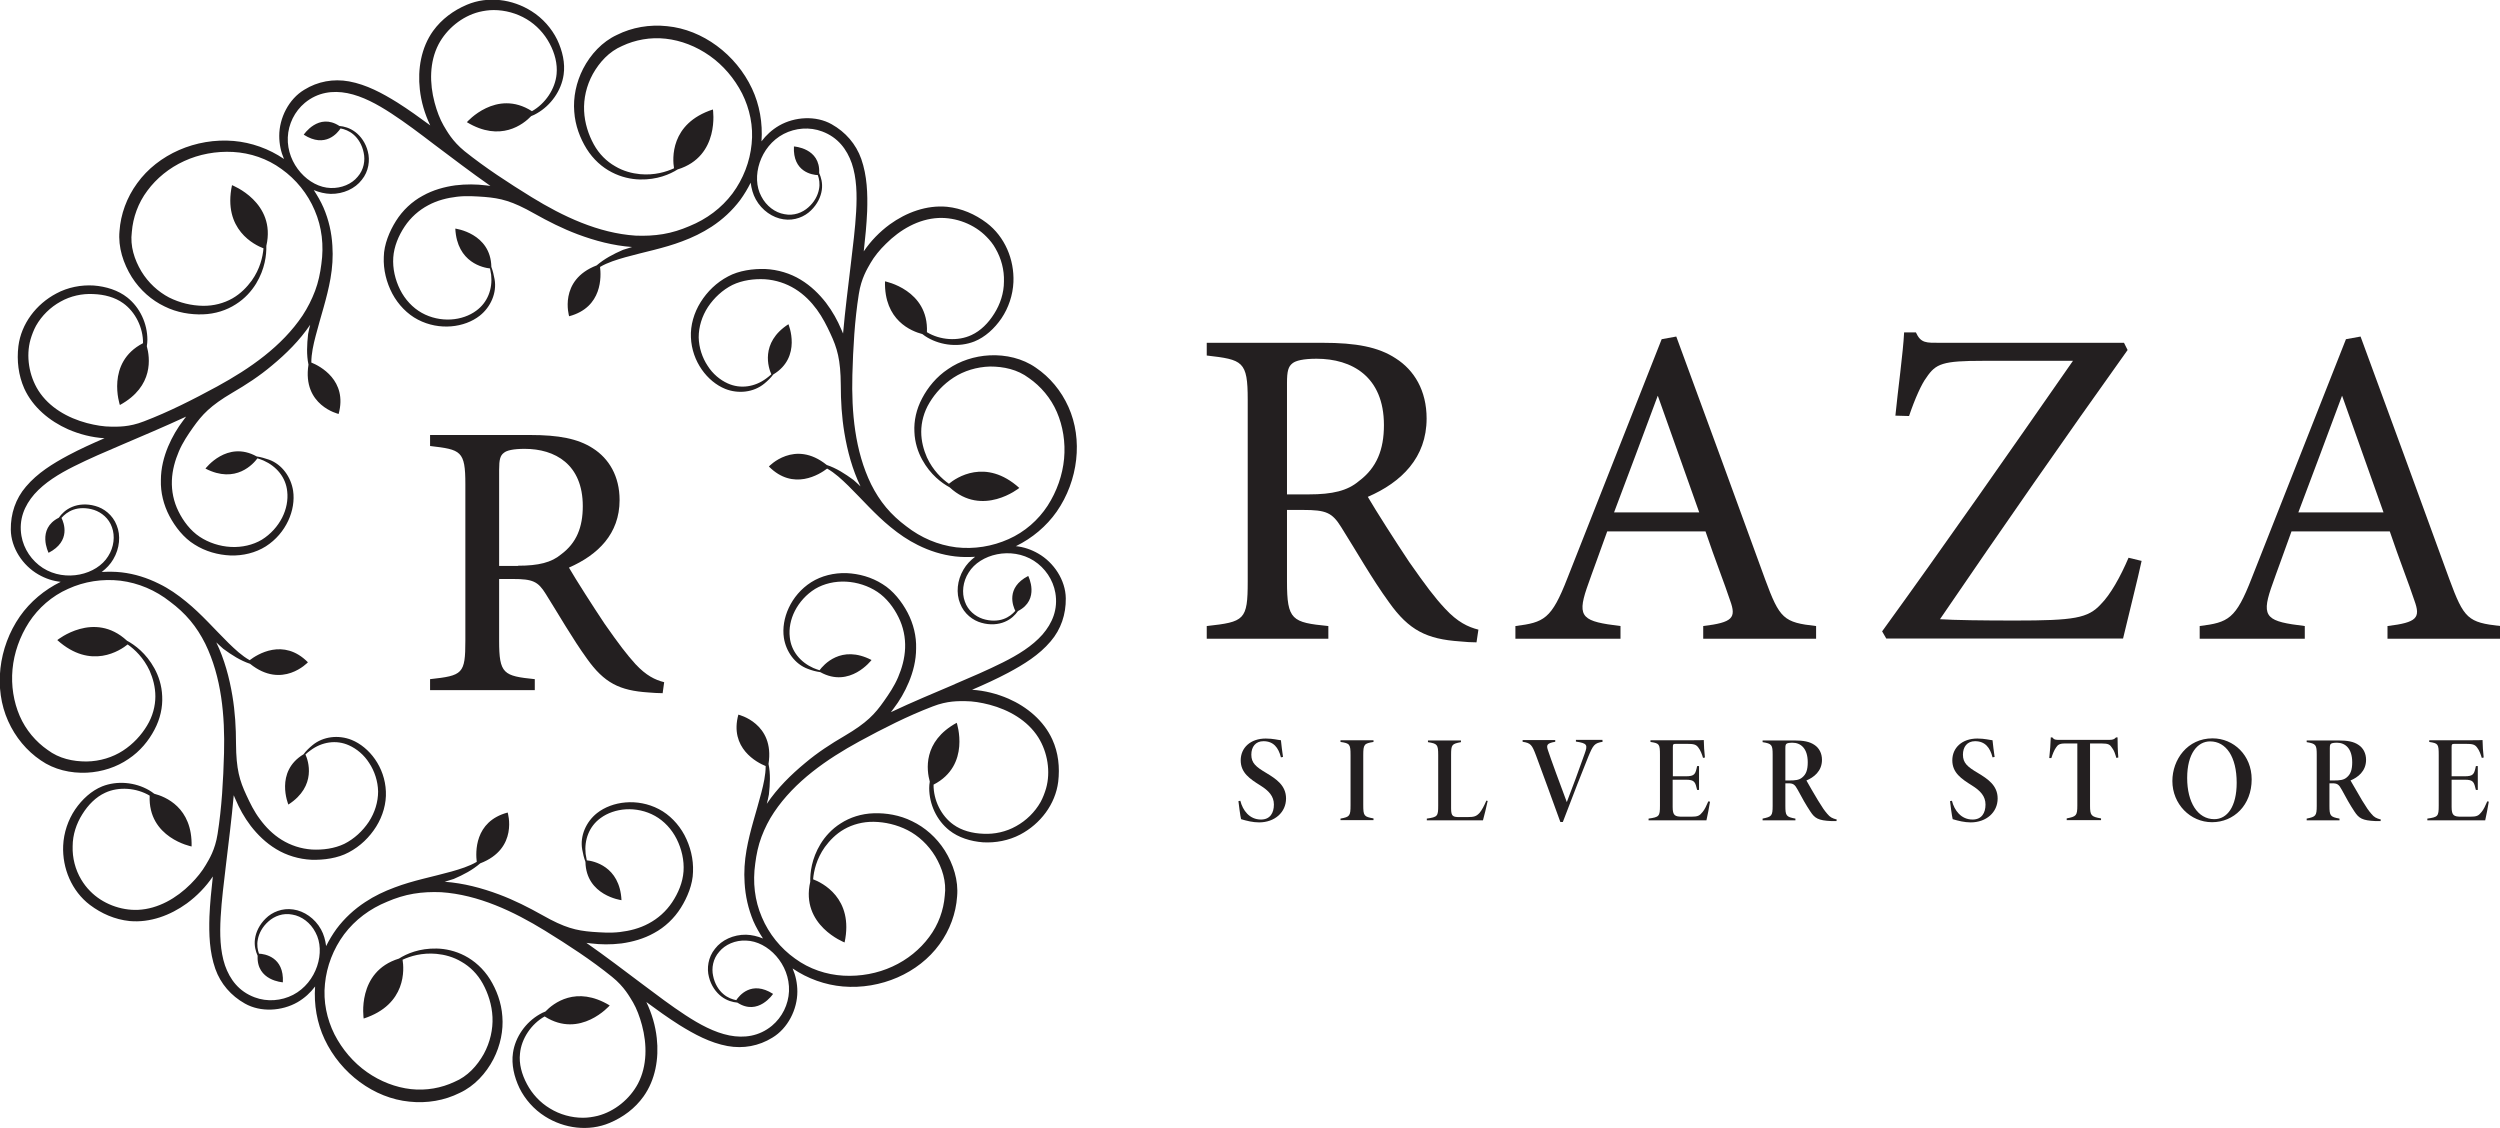 <?xml version="1.0" encoding="UTF-8"?>
<svg id="Layer_2" data-name="Layer 2" xmlns="http://www.w3.org/2000/svg" viewBox="0 0 131.78 59.46">
  <defs>
    <style>
      .cls-1 {
        fill: #231f20;
        stroke-width: 0px;
      }
    </style>
  </defs>
  <g id="Layer_1-2" data-name="Layer 1">
    <g>
      <g>
        <path class="cls-1" d="M77.85,33.86c-.31,0-.58-.02-.89-.05-1.75-.12-2.69-.58-3.74-2.06-.89-1.22-1.75-2.74-2.52-3.96-.48-.77-.79-.91-2.02-.91h-.84v3.77c0,2.04.26,2.16,2.18,2.35v.67h-6.41v-.67c1.99-.22,2.16-.31,2.16-2.35v-9.58c0-2.04-.26-2.11-2.16-2.33v-.67h6.12c1.75,0,2.93.22,3.84.82.98.62,1.63,1.7,1.63,3.17,0,2.06-1.32,3.36-3.1,4.13.43.74,1.46,2.35,2.18,3.43.89,1.27,1.34,1.87,1.9,2.47.65.7,1.2.96,1.75,1.1l-.1.67ZM68.99,26.06c1.25,0,2.04-.19,2.64-.7.94-.7,1.32-1.66,1.32-2.95,0-2.57-1.7-3.5-3.55-3.5-.7,0-1.1.1-1.27.24-.22.17-.29.41-.29,1.03v5.88h1.15Z"/>
        <path class="cls-1" d="M89.78,33.67v-.67c1.56-.19,1.75-.43,1.42-1.34-.31-.94-.79-2.14-1.3-3.65h-5.18c-.38,1.08-.74,2.02-1.08,3-.53,1.56-.19,1.75,1.78,1.99v.67h-5.54v-.67c1.51-.19,1.9-.36,2.74-2.52l4.97-12.6.77-.14c1.51,4.1,3.17,8.64,4.68,12.79.77,2.09.98,2.28,2.69,2.47v.67h-5.93ZM87.38,20.87c-.77,2.06-1.58,4.25-2.3,6.14h4.49l-2.18-6.14Z"/>
        <path class="cls-1" d="M112.89,29.56c-.17.82-.74,3.07-.98,4.1h-12.48l-.22-.38c3.34-4.61,6.67-9.39,10.06-14.26h-4.73c-2.14,0-2.5.14-3,.89-.24.31-.6,1.1-.91,2.02l-.72-.02c.12-1.25.41-3.34.46-4.39h.62c.26.58.55.55,1.27.55h9.7l.19.38c-3.34,4.68-6.58,9.34-9.89,14.19.74.05,2.3.07,3.94.07,3.14,0,3.86-.12,4.54-.86.5-.5,1.03-1.44,1.46-2.45l.7.17Z"/>
        <path class="cls-1" d="M125.85,33.67v-.67c1.56-.19,1.75-.43,1.42-1.34-.31-.94-.79-2.14-1.3-3.65h-5.18c-.38,1.08-.74,2.02-1.08,3-.53,1.56-.19,1.75,1.78,1.99v.67h-5.54v-.67c1.51-.19,1.9-.36,2.74-2.52l4.97-12.6.77-.14c1.51,4.1,3.17,8.64,4.68,12.79.77,2.09.98,2.28,2.69,2.47v.67h-5.93ZM123.45,20.87c-.77,2.06-1.58,4.25-2.3,6.14h4.49l-2.18-6.14Z"/>
      </g>
      <g>
        <path class="cls-1" d="M67.52,39.92c-.13-.51-.39-.85-.92-.85-.42,0-.64.3-.64.71,0,.44.24.64.78.96.53.32,1.05.66,1.05,1.35,0,.73-.6,1.26-1.42,1.26-.33,0-.65-.08-.95-.17-.04-.14-.13-.84-.14-.95l.1-.02c.13.51.48.99,1.09.99.48,0,.68-.35.68-.79s-.27-.73-.72-1.01c-.54-.34-1.03-.66-1.03-1.32s.51-1.15,1.32-1.15c.39,0,.66.08.8.09.03.24.06.58.11.88l-.1.02Z"/>
        <path class="cls-1" d="M70.66,43.24v-.09c.49-.09.53-.14.53-.71v-2.63c0-.58-.04-.63-.53-.7v-.09h1.74v.09c-.49.08-.54.12-.54.7v2.62c0,.58.04.62.54.71v.09h-1.74Z"/>
        <path class="cls-1" d="M78.42,42.21c-.05.26-.21.89-.25,1.03h-2.96v-.09c.57-.08.6-.13.6-.68v-2.67c0-.56-.05-.6-.54-.68v-.09h1.74v.09c-.48.09-.52.13-.52.68v2.81c0,.43.1.46.46.46.11,0,.3,0,.4,0,.36,0,.47-.04.64-.22.12-.14.25-.39.36-.65l.09.03Z"/>
        <path class="cls-1" d="M84.49,39.1c-.45.07-.51.17-.77.79-.23.56-.86,2.17-1.34,3.44h-.13c-.41-1.14-.97-2.66-1.28-3.5-.22-.58-.28-.66-.71-.73v-.09h1.72v.09c-.47.08-.47.19-.38.46.13.4.69,1.93.99,2.72.23-.59.69-1.83.94-2.55.17-.47.14-.55-.46-.64v-.09h1.4v.09Z"/>
        <path class="cls-1" d="M90.14,42.25c-.03.22-.15.82-.19.99h-3.05v-.09c.56-.08.6-.12.6-.68v-2.67c0-.58-.03-.62-.5-.69v-.09h1.9c.6,0,.83,0,.91-.01,0,.24.03.67.06.92l-.1.02c-.05-.17-.13-.4-.25-.55-.12-.16-.24-.19-.61-.19h-.56c-.15,0-.17.02-.17.17v1.54h.68c.48,0,.51-.12.6-.54h.1v1.26h-.1c-.1-.41-.12-.54-.6-.54h-.69v1.44c0,.45.12.51.51.51h.47c.35,0,.44-.05.6-.25.11-.13.2-.33.3-.56l.09.02Z"/>
        <path class="cls-1" d="M96.8,43.28s-.21,0-.27,0c-.69-.03-.87-.15-1.1-.5-.22-.33-.46-.75-.67-1.15-.15-.28-.24-.34-.49-.34h-.16v1.18c0,.53.04.59.53.68v.09h-1.73v-.09c.48-.1.53-.14.53-.68v-2.68c0-.53-.04-.59-.53-.67v-.09h1.66c.49,0,.82.06,1.08.24.24.16.39.44.39.78,0,.61-.44.93-.82,1.09.1.19.43.75.61,1.05.23.38.35.55.49.71.15.18.25.23.5.3l-.02.09ZM94.32,41.14c.31,0,.52-.02.68-.16.21-.17.29-.41.29-.8,0-.74-.38-1.03-.8-1.03-.17,0-.27.02-.31.05-.05.03-.07.08-.07.24v1.7h.22Z"/>
        <path class="cls-1" d="M105.03,39.92c-.13-.51-.39-.85-.92-.85-.42,0-.64.3-.64.71,0,.44.24.64.78.96.53.32,1.05.66,1.05,1.35,0,.73-.6,1.26-1.42,1.26-.33,0-.65-.08-.95-.17-.04-.14-.13-.84-.14-.95l.1-.02c.13.51.48.99,1.09.99.48,0,.68-.35.68-.79s-.27-.73-.72-1.01c-.54-.34-1.03-.66-1.03-1.32s.51-1.15,1.32-1.15c.39,0,.66.08.8.09.03.24.06.58.11.88l-.1.02Z"/>
        <path class="cls-1" d="M111.56,39.96c-.07-.23-.11-.38-.23-.54-.11-.17-.19-.23-.54-.23h-.62v3.27c0,.53.06.59.58.68v.09h-1.81v-.09c.5-.1.56-.14.56-.68v-3.27h-.66c-.3,0-.38.09-.46.21-.1.14-.18.34-.25.56h-.11c.04-.35.07-.76.08-1.09h.08c.1.13.18.13.38.13h2.62c.17,0,.26-.02.36-.13h.08c0,.28.01.72.04,1.06l-.1.02Z"/>
        <path class="cls-1" d="M116.63,38.92c1.11,0,2.06.89,2.06,2.16,0,1.36-.94,2.26-2.09,2.26s-2.09-.96-2.09-2.17c0-1.13.79-2.25,2.12-2.25ZM116.5,39.08c-.67,0-1.21.65-1.21,1.93s.55,2.17,1.43,2.17c.68,0,1.18-.66,1.18-1.92,0-1.37-.56-2.18-1.4-2.18Z"/>
        <path class="cls-1" d="M125.49,43.28s-.21,0-.28,0c-.69-.03-.87-.15-1.1-.5-.22-.33-.46-.75-.67-1.15-.15-.28-.24-.34-.49-.34h-.16v1.18c0,.53.04.59.53.68v.09h-1.73v-.09c.48-.1.53-.14.53-.68v-2.68c0-.53-.04-.59-.53-.67v-.09h1.66c.49,0,.82.06,1.08.24.24.16.39.44.39.78,0,.61-.44.93-.82,1.09.11.19.43.75.61,1.05.23.38.35.55.49.71.15.18.25.23.5.3l-.02.09ZM123.02,41.14c.31,0,.52-.02.68-.16.21-.17.29-.41.29-.8,0-.74-.38-1.03-.8-1.03-.17,0-.27.02-.31.05-.05.03-.07.08-.07.24v1.7h.22Z"/>
        <path class="cls-1" d="M131.19,42.25c-.03.22-.15.82-.19.99h-3.05v-.09c.56-.08.6-.12.6-.68v-2.67c0-.58-.03-.62-.5-.69v-.09h1.9c.6,0,.83,0,.91-.01,0,.24.03.67.06.92l-.1.02c-.05-.17-.13-.4-.25-.55-.12-.16-.24-.19-.61-.19h-.56c-.15,0-.17.02-.17.17v1.54h.68c.48,0,.51-.12.6-.54h.1v1.26h-.1c-.1-.41-.12-.54-.59-.54h-.69v1.44c0,.45.12.51.51.51h.47c.35,0,.44-.05.6-.25.11-.13.2-.33.3-.56l.09.02Z"/>
      </g>
      <path class="cls-1" d="M34.94,36.54c-.27,0-.5-.02-.77-.04-1.51-.1-2.32-.5-3.23-1.78-.76-1.05-1.51-2.36-2.17-3.41-.41-.66-.68-.79-1.74-.79h-.72v3.25c0,1.76.23,1.86,1.88,2.03v.58h-5.52v-.58c1.72-.19,1.86-.27,1.86-2.03v-8.25c0-1.76-.23-1.82-1.86-2.01v-.58h5.27c1.51,0,2.52.19,3.31.7.85.54,1.41,1.47,1.41,2.73,0,1.78-1.14,2.89-2.67,3.56.37.64,1.26,2.03,1.88,2.96.77,1.1,1.16,1.61,1.63,2.13.56.6,1.03.83,1.51.95l-.08.58ZM27.31,29.82c1.08,0,1.76-.17,2.27-.6.81-.6,1.14-1.43,1.14-2.54,0-2.21-1.47-3.02-3.06-3.02-.6,0-.95.08-1.1.21-.19.14-.25.35-.25.89v5.07h.99Z"/>
      <path class="cls-1" d="M55.38,33.81c.55-.64.81-1.43.8-2.27-.01-.96-.63-1.89-1.45-2.36-.38-.22-.78-.35-1.18-.39.86-.42,1.61-1.05,2.15-1.82,1.14-1.64,1.39-3.81.62-5.52-.38-.85-.98-1.57-1.72-2.07-.7-.49-1.58-.69-2.43-.65-.81.04-1.58.3-2.19.72-.62.41-1.07.97-1.37,1.54-.31.58-.44,1.2-.41,1.77.02.57.19,1.07.41,1.47.44.8,1.03,1.23,1.45,1.46,1.73,1.6,3.67.03,3.67.03-1.78-1.6-3.34-.53-3.71-.22-.37-.26-.84-.7-1.16-1.39-.17-.39-.3-.85-.3-1.35,0-.5.14-1.05.44-1.54.3-.5.73-.97,1.27-1.32.54-.35,1.21-.56,1.92-.58.71,0,1.44.15,2.05.61.62.43,1.15,1.05,1.47,1.79.32.74.46,1.6.38,2.46-.08.86-.38,1.72-.87,2.48-.49.75-1.2,1.38-2.06,1.76-.85.38-1.81.54-2.76.43-.95-.12-1.85-.5-2.63-1.11-.39-.29-.75-.62-1.06-.99-.31-.37-.57-.78-.79-1.22-.86-1.76-1.04-3.81-.99-5.76.04-1.44.12-2.88.34-4.27.13-.84.45-1.34.62-1.64.19-.33.47-.68.81-1.01.74-.74,1.71-1.31,2.77-1.36.92-.04,1.89.33,2.53.99.18.18.35.39.47.61.31.53.47,1.14.45,1.75,0,.61-.2,1.2-.51,1.69-.31.5-.72.91-1.2,1.13-.72.34-1.66.27-2.35-.15.1-2.23-2.21-2.68-2.21-2.68-.05,2.07,1.4,2.63,1.97,2.78.09.07.19.14.28.19.73.42,1.67.51,2.46.2.57-.23,1.06-.68,1.43-1.22.37-.55.6-1.22.63-1.91.05-1.19-.45-2.39-1.41-3.12-.61-.46-1.32-.77-2.09-.85-1.08-.1-2.15.3-3.02.93-.53.39-1,.87-1.37,1.42.08-.71.15-1.41.18-2.11.03-.93,0-1.87-.31-2.76-.28-.79-.83-1.42-1.56-1.83-.83-.47-1.95-.4-2.77.07-.38.22-.69.51-.93.83.07-.96-.1-1.93-.5-2.78-.85-1.81-2.61-3.11-4.47-3.29-.93-.1-1.85.06-2.65.46-.78.36-1.39,1.03-1.78,1.78-.37.72-.53,1.52-.47,2.26.05.74.31,1.41.65,1.96.35.56.82.98,1.33,1.24.5.26,1.02.37,1.48.38.91.02,1.58-.27,1.99-.53,2.25-.69,1.86-3.16,1.86-3.16-2.28.74-2.13,2.63-2.05,3.1-.41.19-1.03.38-1.79.31-.42-.04-.89-.16-1.32-.42-.44-.25-.84-.64-1.12-1.15-.28-.51-.48-1.12-.51-1.76-.03-.65.12-1.33.46-1.95.35-.62.85-1.18,1.55-1.48.68-.32,1.48-.47,2.29-.38.81.09,1.61.4,2.32.9.71.5,1.3,1.19,1.71,1.99.4.8.6,1.73.5,2.66-.09.93-.44,1.84-1.01,2.61-.58.77-1.36,1.35-2.27,1.72-.44.19-.91.34-1.39.42-.48.08-.96.1-1.45.08-1.96-.13-3.82-1.01-5.48-2.03-1.23-.76-2.43-1.54-3.53-2.42-.66-.54-.93-1.06-1.11-1.36-.19-.33-.35-.75-.47-1.2-.27-1.01-.28-2.14.21-3.08.43-.81,1.23-1.47,2.13-1.7.25-.06.51-.1.77-.1.61,0,1.22.17,1.74.48.52.31.94.77,1.21,1.28.28.52.42,1.08.37,1.61-.07.79-.6,1.57-1.3,1.96-1.88-1.2-3.43.58-3.43.58,1.77,1.07,2.98.11,3.39-.32.11-.04.21-.09.31-.15.73-.42,1.28-1.19,1.4-2.03.09-.61-.06-1.26-.34-1.85-.29-.59-.76-1.13-1.35-1.5-1.01-.64-2.3-.81-3.41-.34-.71.3-1.33.76-1.78,1.38-.63.88-.82,2.01-.7,3.08.07.65.26,1.3.55,1.9-.57-.42-1.14-.83-1.74-1.21-.79-.49-1.62-.94-2.54-1.11-.83-.15-1.65,0-2.36.44-.82.49-1.32,1.49-1.32,2.43,0,.44.09.85.25,1.22-.79-.54-1.72-.87-2.65-.95-1.99-.17-3.99.7-5.09,2.23-.55.75-.87,1.64-.93,2.52-.08.85.2,1.71.65,2.43.44.69,1.05,1.22,1.72,1.54.66.33,1.38.44,2.02.42.66-.02,1.26-.22,1.74-.53.48-.3.83-.7,1.07-1.09.47-.78.55-1.51.54-1.99.53-2.3-1.81-3.2-1.81-3.2-.5,2.35,1.21,3.16,1.66,3.33-.04.45-.18,1.08-.62,1.7-.25.34-.58.69-1.02.94-.44.25-.98.4-1.56.39-.59-.01-1.2-.15-1.78-.44-.57-.3-1.09-.77-1.46-1.38-.36-.61-.6-1.32-.5-2.08.06-.75.33-1.52.82-2.17.48-.65,1.15-1.2,1.94-1.56.78-.36,1.68-.53,2.58-.48.9.05,1.8.35,2.55.9.76.54,1.38,1.3,1.75,2.18.38.88.49,1.85.35,2.83-.06.48-.16.96-.33,1.41-.17.45-.39.89-.66,1.3-1.09,1.63-2.78,2.8-4.5,3.74-1.27.69-2.55,1.34-3.86,1.84-.79.31-1.38.28-1.73.28-.38,0-.82-.07-1.28-.19-1.01-.27-1.99-.82-2.56-1.72-.49-.78-.66-1.81-.41-2.69.07-.24.17-.5.29-.72.3-.53.76-.98,1.29-1.27.53-.3,1.14-.43,1.72-.4.59.02,1.15.17,1.58.48.65.46,1.06,1.3,1.05,2.11-1.98,1.02-1.22,3.26-1.22,3.26,1.81-.99,1.58-2.52,1.42-3.1.02-.12.03-.23.03-.34,0-.85-.39-1.7-1.06-2.23-.48-.38-1.12-.58-1.77-.63-.66-.04-1.36.09-1.97.42-1.06.56-1.85,1.59-2,2.78-.09.76,0,1.53.31,2.23.45.99,1.34,1.72,2.31,2.15.6.26,1.25.43,1.92.47-.65.28-1.29.57-1.91.9-.82.44-1.62.93-2.23,1.65-.55.64-.81,1.43-.8,2.27.01.96.63,1.89,1.45,2.36.38.22.78.35,1.18.39-.86.42-1.61,1.05-2.15,1.82-1.14,1.64-1.39,3.81-.62,5.52.38.85.98,1.57,1.72,2.07.7.49,1.58.69,2.43.65.81-.04,1.58-.3,2.19-.72.62-.41,1.07-.97,1.37-1.54.31-.58.44-1.2.41-1.77-.02-.57-.19-1.07-.41-1.47-.44-.8-1.03-1.23-1.45-1.46-1.73-1.6-3.67-.03-3.67-.03,1.78,1.6,3.34.53,3.71.23.37.26.84.7,1.16,1.39.17.39.3.85.3,1.35,0,.5-.14,1.05-.44,1.54-.3.5-.73.97-1.27,1.32-.54.35-1.21.56-1.92.57-.71,0-1.44-.15-2.05-.61-.62-.43-1.15-1.05-1.47-1.79-.32-.74-.46-1.6-.38-2.46.08-.86.38-1.72.87-2.48.49-.75,1.2-1.38,2.06-1.76.85-.39,1.81-.54,2.76-.43.95.12,1.85.5,2.62,1.11.39.29.75.62,1.06.99.31.37.57.78.79,1.22.86,1.76,1.04,3.81.99,5.76-.04,1.44-.12,2.88-.34,4.27-.13.84-.45,1.34-.62,1.63-.19.33-.47.68-.8,1.01-.74.74-1.71,1.31-2.77,1.36-.92.04-1.89-.33-2.53-.99-.18-.18-.34-.39-.47-.61-.31-.52-.47-1.14-.45-1.75,0-.61.2-1.2.51-1.69.31-.5.72-.91,1.2-1.13.72-.34,1.66-.26,2.35.15-.1,2.23,2.21,2.68,2.21,2.68.05-2.07-1.4-2.63-1.97-2.78-.09-.07-.19-.14-.28-.19-.73-.42-1.67-.51-2.46-.2-.57.23-1.06.68-1.43,1.22-.37.55-.6,1.22-.63,1.91-.05,1.19.45,2.39,1.41,3.12.61.46,1.32.77,2.09.85,1.08.1,2.15-.3,3.02-.93.53-.39,1-.87,1.37-1.42-.08.71-.15,1.41-.18,2.11-.03.93,0,1.87.31,2.76.28.79.83,1.42,1.56,1.83.83.47,1.95.4,2.77-.07.38-.22.69-.51.93-.83-.07.96.1,1.93.5,2.78.85,1.81,2.61,3.11,4.47,3.29.93.1,1.85-.06,2.65-.46.78-.36,1.39-1.03,1.78-1.78.37-.72.53-1.52.47-2.25-.05-.74-.31-1.41-.65-1.96-.35-.56-.83-.98-1.33-1.24-.5-.26-1.02-.37-1.48-.38-.91-.02-1.58.27-1.99.53-2.25.69-1.86,3.16-1.86,3.16,2.28-.74,2.13-2.63,2.05-3.1.41-.19,1.03-.38,1.79-.31.42.04.89.16,1.32.42.44.25.84.64,1.12,1.15.28.51.48,1.12.51,1.76.03.64-.12,1.33-.46,1.95-.35.62-.85,1.18-1.55,1.47-.68.32-1.48.47-2.29.38-.8-.09-1.61-.4-2.32-.9-.71-.5-1.3-1.19-1.71-1.99-.4-.8-.6-1.73-.5-2.66.09-.93.44-1.84,1.01-2.61.58-.77,1.36-1.35,2.27-1.72.44-.19.91-.34,1.39-.42.48-.08.96-.1,1.45-.08,1.96.13,3.82,1.01,5.48,2.03,1.23.76,2.43,1.54,3.53,2.43.66.53.93,1.06,1.11,1.35.19.33.35.75.47,1.2.27,1.01.28,2.14-.21,3.08-.43.81-1.23,1.47-2.13,1.7-.25.06-.51.1-.77.1-.61,0-1.22-.17-1.74-.49-.52-.31-.94-.77-1.21-1.28-.28-.52-.43-1.08-.37-1.61.07-.79.6-1.57,1.3-1.96,1.88,1.2,3.43-.58,3.43-.58-1.77-1.07-2.98-.11-3.39.32-.11.04-.21.09-.31.15-.73.42-1.28,1.19-1.4,2.03-.09.61.06,1.26.34,1.85.29.59.76,1.13,1.35,1.5,1.01.64,2.3.81,3.41.34.71-.3,1.33-.76,1.78-1.39.63-.88.82-2.01.7-3.08-.07-.65-.26-1.3-.55-1.9.57.42,1.14.83,1.74,1.21.79.49,1.62.94,2.54,1.11.83.15,1.65,0,2.36-.44.82-.49,1.32-1.49,1.32-2.43,0-.44-.09-.85-.25-1.22.79.54,1.72.87,2.65.95,1.99.17,3.99-.7,5.09-2.22.55-.75.87-1.64.93-2.52.08-.85-.2-1.71-.65-2.43-.44-.69-1.05-1.22-1.72-1.54-.66-.33-1.38-.44-2.02-.42-.66.02-1.26.22-1.74.53-.48.3-.83.7-1.07,1.09-.47.78-.55,1.51-.54,1.99-.53,2.3,1.81,3.2,1.81,3.2.5-2.35-1.21-3.16-1.66-3.33.04-.45.18-1.08.62-1.7.25-.34.58-.69,1.02-.94.44-.25.98-.4,1.56-.39.59.01,1.21.15,1.78.44.57.29,1.09.77,1.46,1.38.36.61.6,1.32.5,2.08-.06.75-.33,1.52-.82,2.17-.48.65-1.15,1.2-1.94,1.56-.78.36-1.68.53-2.58.48-.9-.05-1.8-.35-2.55-.9-.76-.54-1.38-1.3-1.75-2.18-.38-.88-.49-1.85-.35-2.83.06-.48.16-.96.33-1.41.17-.45.39-.89.66-1.29,1.09-1.63,2.78-2.8,4.5-3.74,1.27-.69,2.55-1.34,3.86-1.84.79-.31,1.38-.28,1.73-.28.38,0,.82.07,1.28.19,1.01.27,1.99.82,2.56,1.72.49.78.66,1.81.41,2.69-.07.24-.17.5-.29.72-.3.53-.76.98-1.29,1.27-.53.3-1.14.43-1.72.4-.59-.02-1.15-.17-1.58-.48-.65-.46-1.06-1.3-1.05-2.11,1.98-1.02,1.22-3.26,1.22-3.26-1.81.99-1.58,2.52-1.42,3.1-.02.12-.03.23-.03.34,0,.85.39,1.7,1.06,2.23.48.38,1.12.58,1.77.63.66.04,1.36-.09,1.97-.41,1.06-.56,1.85-1.59,2-2.78.09-.76.01-1.53-.31-2.23-.45-.99-1.33-1.72-2.31-2.15-.6-.26-1.26-.43-1.92-.47.65-.28,1.29-.57,1.91-.9.82-.44,1.62-.93,2.23-1.65ZM50.34,36.06c-1.1.47-2.24.94-3.38,1.48.05-.06.1-.13.15-.2.3-.39.58-.86.8-1.39.22-.53.38-1.13.38-1.77.02-.64-.14-1.3-.45-1.89-.3-.57-.76-1.16-1.32-1.5-.58-.37-1.24-.55-1.9-.58-.66-.02-1.32.14-1.86.48-1.08.69-1.59,1.93-1.44,2.93.11.72.58,1.39,1.27,1.64.2.08.43.14.65.17,1.56.87,2.7-.64,2.7-.64-1.61-.83-2.54.27-2.74.54-.1-.03-.21-.07-.33-.12-.67-.3-1.17-.88-1.24-1.63-.05-.44.04-.93.27-1.38.23-.45.6-.87,1.07-1.16.47-.28,1.05-.41,1.63-.38.58.03,1.17.22,1.65.54.48.32.86.82,1.11,1.33.26.52.37,1.08.35,1.63-.02.55-.17,1.07-.37,1.54-.2.47-.48.88-.74,1.25-.49.7-.91,1.15-2.08,1.84,0,0,0,0,0,0-.72.42-1.43.88-2.08,1.43-.75.62-1.46,1.32-2.02,2.15.04-.16.08-.33.11-.49.06-.55.09-1.09-.02-1.61.34-2.15-1.59-2.6-1.59-2.6-.48,1.77.99,2.53,1.44,2.71,0,.47-.11.95-.23,1.41-.26,1.01-.6,1.99-.78,3.02-.1.57-.14,1.15-.1,1.73.04.69.19,1.36.46,2.01.14.32.32.63.51.92-.29-.12-.59-.19-.89-.2-.67-.01-1.29.28-1.64.74-.37.45-.44,1.04-.32,1.49.11.45.37.81.66,1.03.29.22.6.3.84.32h0c1.1.72,1.88-.46,1.88-.46-1.14-.73-1.79.1-1.94.33-.21-.04-.46-.13-.68-.32-.25-.21-.46-.55-.54-.96-.09-.4-.01-.9.32-1.27.31-.38.85-.62,1.42-.59,1.15.03,2.32,1.25,2.26,2.67-.03.7-.36,1.37-.9,1.82-.68.56-1.47.66-2.24.51-.8-.16-1.57-.58-2.32-1.07-.75-.49-1.49-1.05-2.25-1.62-.96-.72-1.94-1.47-2.97-2.19.08.01.16.02.25.03.49.06,1.03.07,1.6,0,.57-.08,1.17-.24,1.72-.55.56-.3,1.06-.77,1.41-1.33.34-.54.63-1.24.64-1.89.03-.68-.14-1.35-.45-1.94-.31-.58-.79-1.08-1.35-1.37-1.13-.59-2.46-.42-3.26.21-.57.45-.91,1.2-.78,1.92.04.22.09.44.17.65.03,1.78,1.9,2.02,1.9,2.02-.09-1.81-1.51-2.07-1.83-2.1-.02-.1-.04-.21-.06-.34-.08-.73.18-1.45.79-1.89.35-.26.83-.43,1.33-.46.51-.03,1.06.08,1.54.35.48.27.88.7,1.14,1.22.26.52.4,1.12.36,1.7-.04.58-.28,1.15-.6,1.63-.32.48-.75.86-1.24,1.12-.48.26-1.01.39-1.52.45-.51.06-1,.02-1.45-.01-.85-.07-1.45-.21-2.63-.88,0,0,0,0,0,0-.73-.41-1.48-.79-2.28-1.09-.91-.34-1.88-.6-2.87-.67.16-.05.32-.1.48-.15.51-.22.99-.47,1.39-.82,2.04-.78,1.45-2.68,1.45-2.68-1.77.47-1.69,2.12-1.63,2.6-.41.24-.88.38-1.33.51-1,.28-2.03.47-3,.84-.54.2-1.07.45-1.55.77-.58.38-1.09.85-1.51,1.41-.21.29-.39.59-.55.91-.04-.31-.12-.61-.27-.88-.32-.58-.89-.97-1.46-1.05-.58-.09-1.12.14-1.45.47-.34.33-.52.72-.57,1.08-.05.36.04.67.14.89t0,0c-.07,1.32,1.33,1.4,1.33,1.4.07-1.35-.98-1.5-1.26-1.51-.07-.2-.12-.46-.06-.75.06-.32.24-.67.56-.95.31-.28.77-.46,1.26-.36.49.08.96.43,1.22.94.55,1.01.07,2.64-1.18,3.29-.62.32-1.37.38-2.03.13-.83-.31-1.3-.94-1.56-1.68-.26-.77-.28-1.65-.23-2.54.05-.9.17-1.82.28-2.76.14-1.19.3-2.42.41-3.67.03.08.06.15.1.23.19.45.45.93.8,1.39.35.45.79.89,1.34,1.22.54.33,1.2.53,1.86.56.64.02,1.39-.08,1.96-.39.61-.32,1.1-.8,1.45-1.36.35-.56.54-1.22.51-1.85-.05-1.28-.87-2.34-1.81-2.72-.68-.27-1.49-.19-2.06.28-.17.14-.34.3-.47.48-1.53.92-.8,2.65-.8,2.65,1.52-.98,1.04-2.34.9-2.64.08-.07.16-.15.27-.22.59-.44,1.35-.57,2.03-.26.4.18.79.5,1.06.93.28.42.46.96.47,1.5,0,.55-.17,1.11-.49,1.6-.32.48-.77.9-1.29,1.16-.52.25-1.14.33-1.71.3-.58-.04-1.12-.22-1.59-.51-.47-.29-.85-.68-1.15-1.09-.31-.41-.52-.85-.71-1.26-.36-.77-.54-1.36-.55-2.72,0,0,0,0,0,0,0-.84-.05-1.68-.19-2.52-.16-.96-.42-1.93-.85-2.82.12.12.25.23.37.34.45.33.9.62,1.41.79,1.7,1.37,3.05-.08,3.05-.08-1.29-1.3-2.68-.41-3.07-.11-.41-.23-.77-.57-1.11-.9-.74-.73-1.42-1.52-2.23-2.18-.45-.37-.92-.7-1.44-.95-.62-.31-1.28-.52-1.97-.6-.35-.04-.7-.04-1.05-.02.25-.19.46-.41.61-.67.34-.57.4-1.26.18-1.79-.21-.55-.68-.9-1.13-1.02-.45-.13-.89-.09-1.22.05-.34.14-.56.37-.7.57,0,0,0,0,0,0-1.18.59-.54,1.85-.54,1.85,1.2-.62.8-1.6.68-1.84.14-.16.34-.33.62-.43.3-.11.7-.12,1.1.01.39.13.78.44.94.91.17.46.11,1.05-.2,1.53-.6.98-2.25,1.38-3.44.62-.59-.38-1.01-1-1.13-1.69-.15-.87.16-1.6.68-2.2.54-.61,1.29-1.07,2.09-1.47.8-.4,1.66-.77,2.53-1.14,1.1-.47,2.24-.95,3.38-1.48-.05.06-.1.13-.15.2-.3.39-.58.86-.8,1.38-.22.53-.38,1.13-.38,1.77-.02.64.14,1.3.45,1.89.3.57.76,1.16,1.32,1.5.58.37,1.24.55,1.9.58.66.02,1.32-.14,1.86-.48,1.08-.69,1.59-1.93,1.44-2.93-.11-.72-.58-1.39-1.27-1.64-.21-.07-.43-.14-.65-.17-1.56-.87-2.7.64-2.7.64,1.61.83,2.54-.27,2.74-.54.1.03.21.07.33.12.67.3,1.17.88,1.24,1.63.05.44-.04.93-.27,1.38-.23.45-.6.87-1.07,1.16-.47.28-1.05.41-1.63.38-.58-.03-1.17-.22-1.65-.54-.48-.32-.86-.82-1.11-1.33-.26-.52-.37-1.08-.35-1.63.02-.55.17-1.07.37-1.54.2-.47.48-.88.74-1.25.49-.69.91-1.15,2.08-1.84,0,0,0,0,0,0,.72-.42,1.43-.88,2.08-1.43.75-.62,1.46-1.32,2.02-2.15-.04.16-.08.33-.11.49-.06.55-.09,1.09.02,1.61-.34,2.16,1.59,2.6,1.59,2.6.48-1.77-.99-2.53-1.44-2.71,0-.47.11-.95.23-1.41.26-1.01.6-1.99.78-3.02.1-.57.14-1.15.1-1.73-.04-.69-.19-1.36-.47-2.01-.14-.32-.32-.63-.51-.92.29.12.59.19.89.2.67.01,1.29-.28,1.64-.74.37-.45.44-1.04.32-1.49-.11-.45-.37-.81-.66-1.03-.29-.22-.6-.3-.84-.32h0c-1.1-.72-1.88.46-1.88.46,1.14.73,1.79-.1,1.94-.33.21.04.46.13.68.32.25.21.46.55.54.96.09.4.01.9-.32,1.27-.31.38-.85.61-1.42.59-1.15-.03-2.32-1.25-2.26-2.67.03-.7.36-1.37.9-1.82.68-.56,1.47-.66,2.24-.51.8.16,1.57.58,2.32,1.07.75.49,1.49,1.05,2.25,1.63.96.72,1.94,1.47,2.97,2.19-.08-.01-.16-.02-.25-.03-.49-.06-1.03-.07-1.6,0-.57.08-1.17.24-1.72.55-.56.3-1.06.77-1.41,1.33-.34.54-.63,1.24-.64,1.89-.03.68.14,1.35.45,1.94.31.58.79,1.08,1.35,1.37,1.13.59,2.46.42,3.26-.21.57-.45.91-1.2.78-1.92-.04-.22-.09-.44-.17-.65-.03-1.78-1.9-2.02-1.9-2.02.09,1.81,1.51,2.07,1.83,2.1.02.1.04.21.06.34.08.73-.18,1.45-.79,1.89-.35.26-.82.43-1.33.46-.51.03-1.06-.08-1.54-.35-.48-.27-.88-.7-1.14-1.22-.26-.52-.4-1.12-.36-1.7.04-.58.28-1.15.6-1.63.32-.48.75-.86,1.24-1.12.48-.26,1.01-.39,1.52-.45.51-.06,1-.02,1.45.01.85.07,1.45.21,2.63.88,0,0,0,0,0,0,.73.41,1.48.79,2.28,1.09.91.34,1.88.6,2.87.67-.16.05-.32.1-.48.15-.51.22-.98.47-1.39.82-2.03.78-1.45,2.68-1.45,2.68,1.77-.47,1.69-2.12,1.63-2.6.41-.24.88-.38,1.33-.51,1-.28,2.03-.47,3-.84.54-.2,1.06-.45,1.55-.77.58-.38,1.09-.85,1.51-1.41.21-.29.39-.59.55-.91.04.31.12.61.27.88.32.58.89.97,1.46,1.05.58.09,1.12-.14,1.45-.47.34-.33.52-.72.57-1.08.05-.36-.04-.67-.14-.89h0c.07-1.32-1.33-1.4-1.33-1.4-.07,1.35.98,1.5,1.26,1.51.07.2.12.46.06.75-.06.32-.24.67-.56.95-.31.28-.77.46-1.26.36-.49-.08-.96-.43-1.22-.94-.55-1.01-.07-2.64,1.18-3.29.62-.32,1.37-.38,2.03-.13.83.31,1.3.94,1.56,1.68.26.77.28,1.65.23,2.54-.05.9-.17,1.82-.28,2.76-.14,1.19-.3,2.42-.41,3.67-.03-.08-.06-.15-.1-.23-.19-.45-.45-.93-.8-1.39-.35-.45-.79-.89-1.34-1.22-.54-.33-1.2-.53-1.86-.56-.64-.02-1.39.08-1.96.39-.61.32-1.1.8-1.45,1.36-.35.56-.54,1.22-.51,1.85.05,1.28.87,2.34,1.81,2.72.68.27,1.49.19,2.06-.28.17-.14.34-.3.47-.48,1.53-.92.8-2.65.8-2.65-1.52.98-1.04,2.34-.9,2.64-.08.07-.17.15-.27.22-.59.44-1.35.57-2.03.26-.4-.18-.79-.5-1.06-.93-.28-.42-.46-.96-.47-1.5,0-.55.17-1.11.49-1.6.32-.48.77-.9,1.29-1.16.52-.25,1.14-.33,1.71-.3.58.04,1.12.22,1.59.51.47.29.85.68,1.15,1.09.3.41.52.85.71,1.26.36.77.54,1.36.55,2.72,0,0,0,0,0,0,0,.84.05,1.68.19,2.52.16.96.42,1.93.85,2.82-.12-.12-.25-.23-.37-.34-.45-.33-.9-.62-1.41-.79-1.7-1.37-3.05.08-3.05.08,1.29,1.3,2.68.41,3.07.11.41.23.77.57,1.11.9.74.73,1.42,1.52,2.23,2.18.45.37.93.7,1.44.95.62.31,1.28.52,1.97.6.35.04.7.04,1.05.02-.25.19-.46.41-.61.67-.34.57-.4,1.25-.18,1.79.21.55.68.9,1.13,1.02.45.13.89.09,1.22-.05.34-.14.56-.37.7-.57h0c1.18-.6.54-1.85.54-1.85-1.2.62-.8,1.6-.68,1.84-.14.16-.34.33-.62.43-.3.11-.7.12-1.1-.01-.39-.13-.78-.44-.94-.91-.17-.46-.11-1.05.2-1.53.6-.98,2.25-1.38,3.44-.62.59.38,1.01,1,1.13,1.69.15.87-.16,1.6-.68,2.2-.54.61-1.29,1.07-2.09,1.47-.8.4-1.66.77-2.53,1.14Z"/>
    </g>
  </g>
</svg>